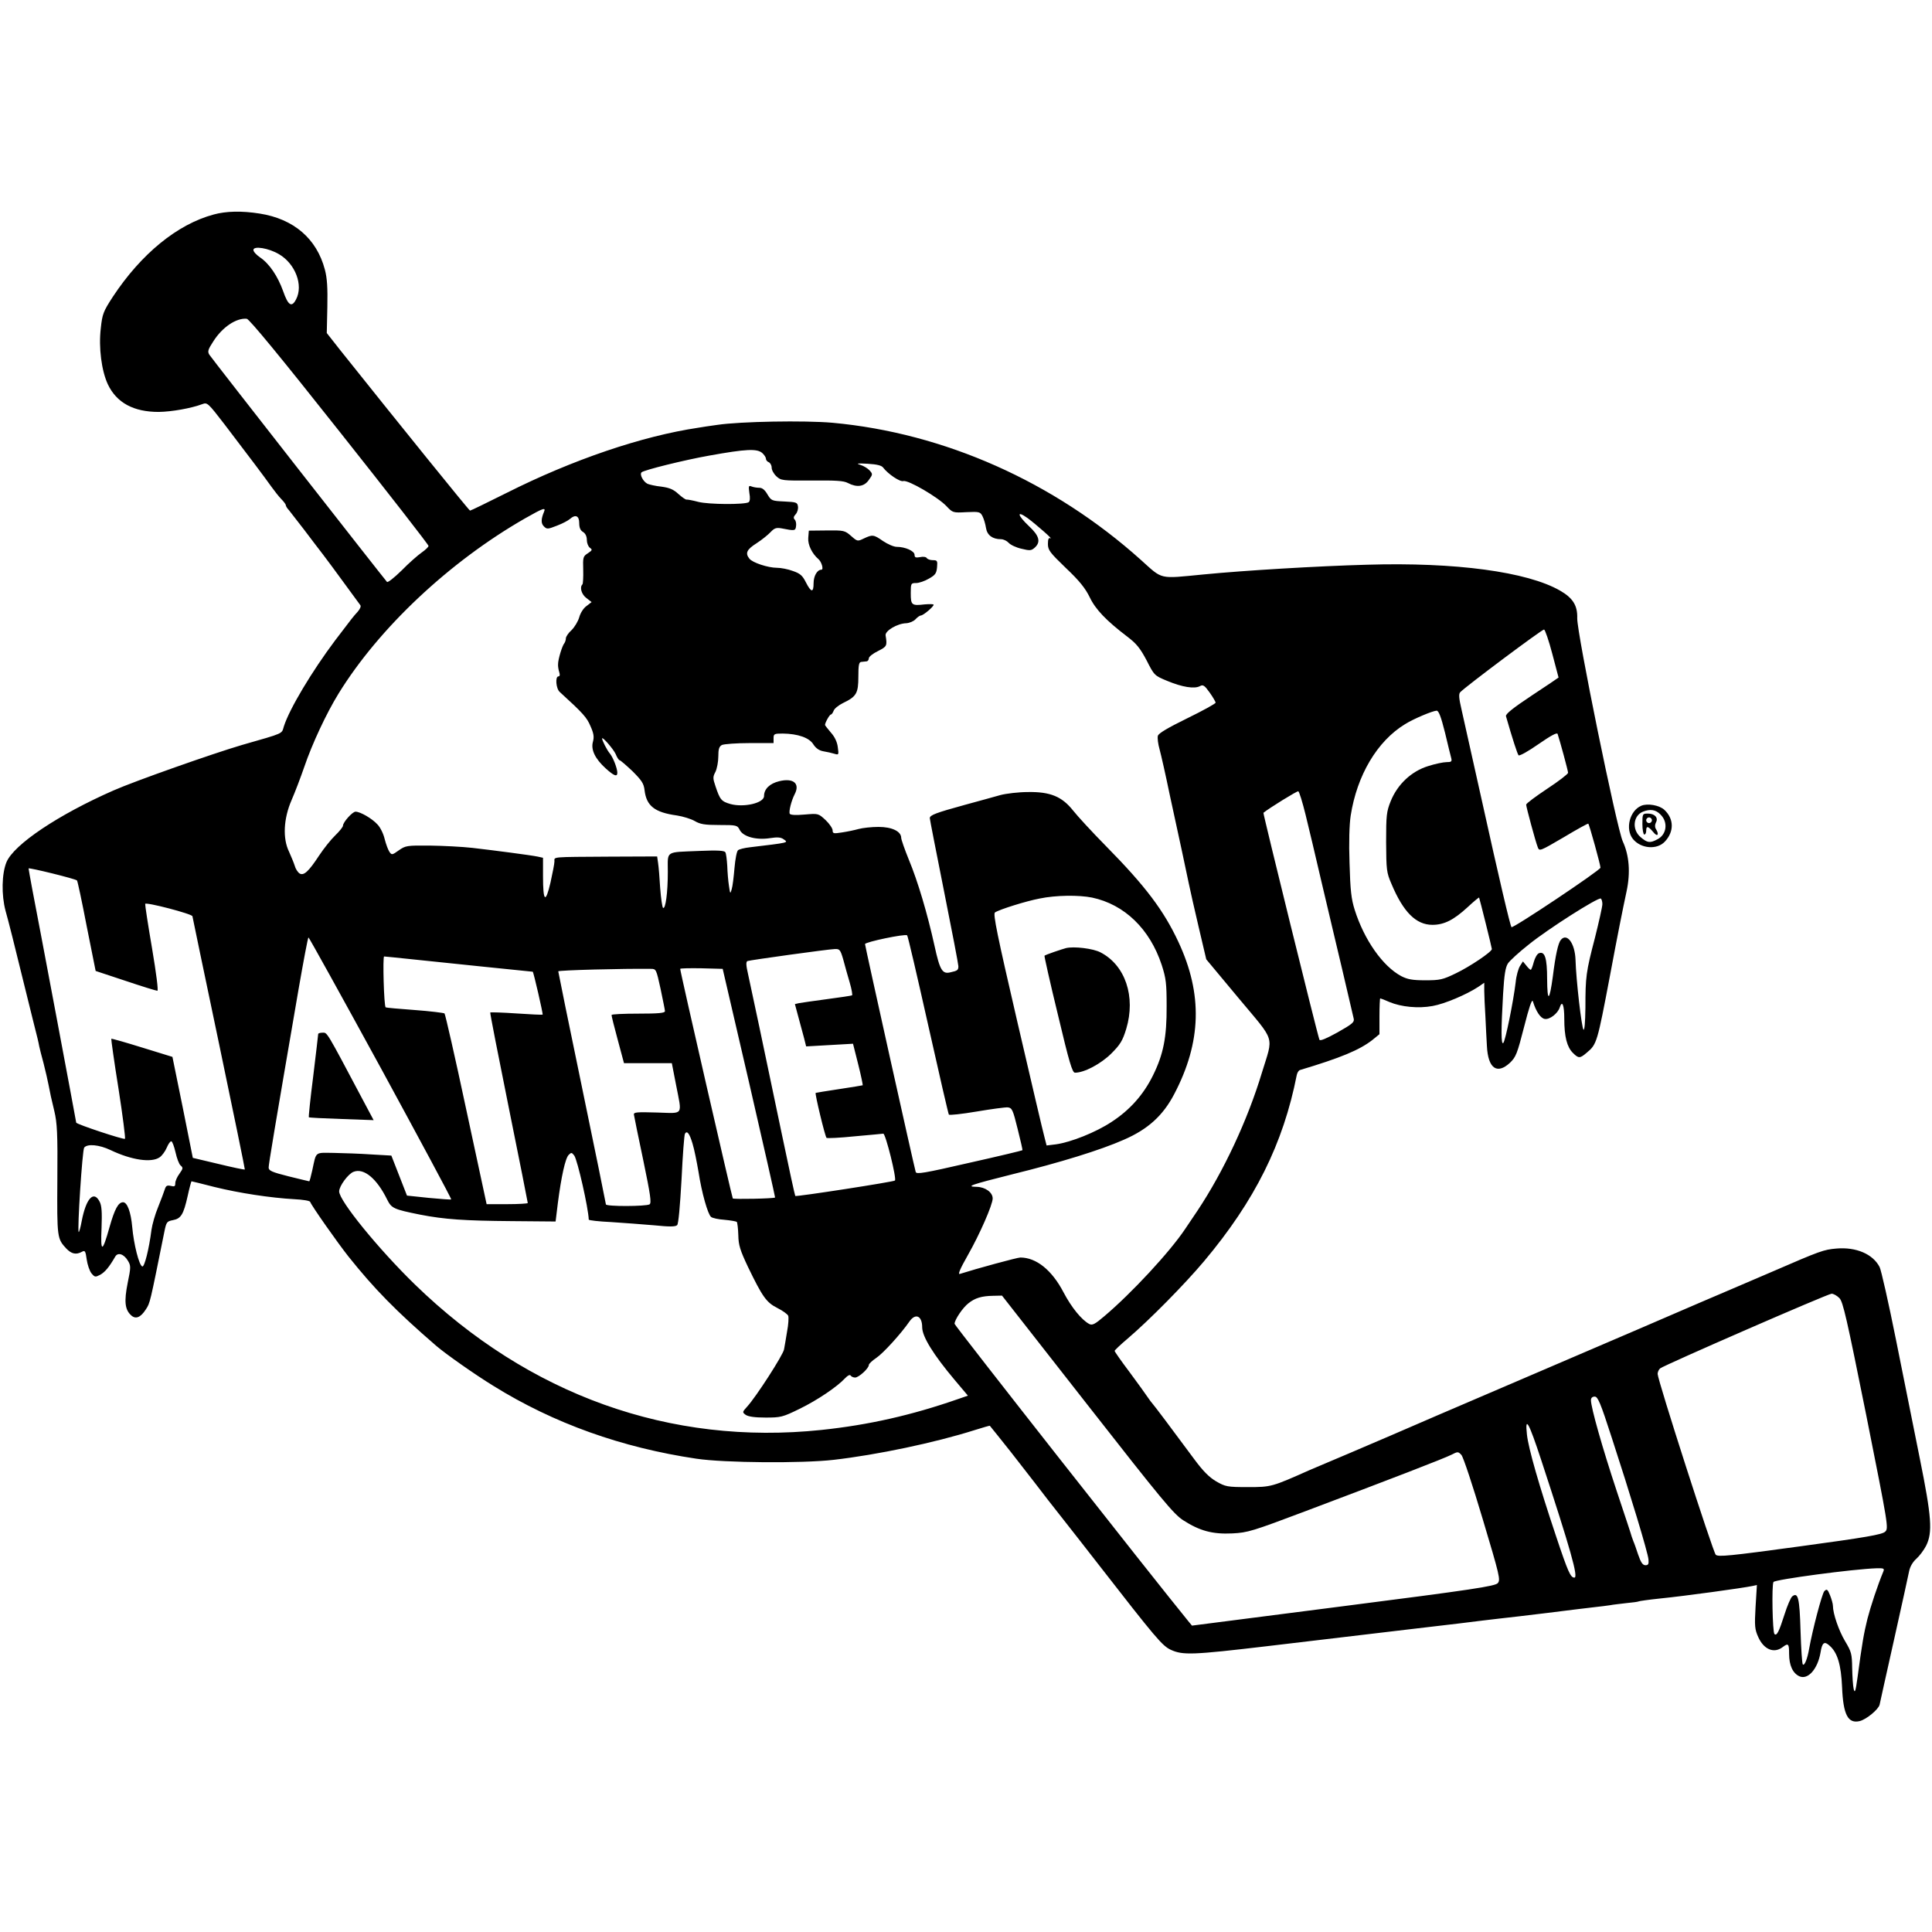 <?xml version="1.0" standalone="no"?>
<!DOCTYPE svg PUBLIC "-//W3C//DTD SVG 20010904//EN"
 "http://www.w3.org/TR/2001/REC-SVG-20010904/DTD/svg10.dtd">
<svg version="1.0" xmlns="http://www.w3.org/2000/svg"
 width="1014pt" height="1014pt" viewBox="0 0 1014 1014"
 preserveAspectRatio="xMidYMid meet">
<g transform="translate(0,1014) scale(0.1,-0.1)"
fill="#000000" stroke="none">
<path d="M1121 9014 c-190 -51 -380 -206 -529 -432 -50 -77 -55 -90 -63 -165
-12 -102 4 -223 37 -294 46 -97 135 -145 267 -145 69 1 170 19 229 41 26 10
30 6 117 -107 126 -165 211 -278 245 -326 16 -22 39 -52 52 -65 13 -13 24 -28
24 -32 0 -5 7 -17 16 -26 8 -10 44 -56 80 -103 35 -47 80 -105 99 -130 19 -25
69 -92 111 -150 42 -58 81 -110 85 -116 5 -6 -1 -20 -14 -35 -23 -25 -26 -29
-118 -150 -123 -164 -240 -360 -269 -451 -13 -41 7 -33 -220 -98 -150 -44
-562 -189 -675 -239 -289 -127 -522 -283 -561 -376 -25 -61 -27 -172 -5 -255
12 -41 53 -203 91 -360 39 -157 73 -296 77 -310 3 -14 8 -33 9 -42 2 -10 12
-50 23 -90 10 -40 22 -91 26 -113 11 -57 11 -56 30 -136 15 -63 18 -118 16
-362 -2 -304 -1 -308 47 -360 27 -28 51 -34 82 -17 16 9 19 4 25 -40 4 -28 15
-60 25 -73 18 -21 20 -21 47 -7 24 14 45 38 78 95 14 24 46 13 67 -23 15 -25
15 -34 -2 -116 -19 -96 -15 -140 19 -170 23 -21 49 -11 76 31 23 35 21 28 98
410 10 49 13 53 44 59 43 8 56 29 78 127 9 42 19 77 20 77 1 0 56 -13 121 -30
130 -32 294 -57 419 -64 43 -2 81 -8 83 -14 6 -19 144 -215 201 -287 135 -169
248 -285 461 -469 49 -42 202 -150 300 -210 317 -197 674 -324 1065 -382 147
-22 554 -25 720 -6 227 26 532 90 740 156 44 14 80 24 80 23 1 -1 19 -24 42
-52 41 -51 78 -97 193 -246 35 -46 99 -129 143 -184 92 -117 95 -121 190 -243
304 -391 337 -430 382 -451 63 -29 115 -27 505 19 184 22 511 61 725 86 215
25 399 47 410 49 11 1 49 6 85 10 36 4 151 17 255 30 105 13 215 27 245 30 30
3 66 8 80 10 14 3 52 7 85 11 33 3 62 7 65 9 3 2 53 9 110 15 139 14 435 55
488 66 l23 5 -7 -114 c-6 -102 -4 -119 14 -159 29 -65 82 -88 128 -53 30 23
34 18 34 -35 0 -60 19 -102 54 -118 45 -20 96 38 111 125 8 52 20 61 47 36 42
-36 61 -101 66 -218 6 -145 31 -193 93 -178 35 9 98 61 104 86 2 12 37 166 76
342 39 176 75 337 79 359 5 24 19 48 38 65 16 14 39 45 51 68 35 70 29 151
-33 458 -30 149 -86 429 -125 623 -39 195 -78 367 -86 382 -35 68 -123 106
-227 97 -67 -6 -82 -11 -338 -122 -41 -18 -151 -65 -245 -105 -93 -40 -188
-80 -210 -90 -22 -10 -371 -160 -775 -333 -404 -173 -751 -322 -770 -331 -19
-8 -116 -50 -215 -92 -99 -42 -193 -82 -210 -89 -200 -89 -203 -90 -325 -90
-109 0 -118 2 -167 30 -37 22 -68 53 -114 115 -134 181 -205 275 -217 289 -7
8 -21 26 -30 40 -9 14 -52 73 -94 130 -43 57 -78 107 -78 111 0 3 30 32 68 64
115 98 300 286 401 406 267 318 416 617 487 978 3 13 10 24 17 26 214 64 312
105 379 157 l38 31 0 94 c0 52 2 94 4 94 2 0 24 -8 48 -19 62 -26 152 -35 227
-21 63 11 178 60 239 100 l32 22 0 -44 c0 -23 3 -83 6 -133 2 -49 6 -120 8
-156 6 -117 53 -150 121 -87 31 30 38 47 74 188 26 102 41 148 46 135 17 -55
41 -90 63 -93 26 -4 68 29 78 60 13 41 24 13 24 -59 0 -94 14 -148 45 -179 30
-30 37 -30 73 1 53 44 55 52 122 405 39 209 66 344 87 442 21 98 14 188 -20
262 -32 70 -241 1095 -239 1171 2 66 -22 106 -90 145 -172 99 -549 150 -1013
136 -259 -7 -642 -30 -858 -51 -238 -23 -212 -29 -330 77 -457 410 -1031 665
-1617 719 -147 13 -484 7 -605 -11 -38 -5 -83 -12 -100 -15 -296 -44 -660
-168 -1006 -342 -102 -51 -188 -93 -192 -93 -5 0 -379 463 -682 843 l-70 89 3
136 c2 102 -1 152 -13 197 -43 163 -164 266 -342 294 -95 15 -176 13 -242 -5z
m343 -208 c86 -50 129 -163 90 -237 -23 -45 -42 -32 -68 43 -28 78 -72 144
-121 177 -19 13 -35 30 -35 39 0 23 80 10 134 -22z m318 -931 c257 -324 467
-594 467 -600 1 -5 -16 -21 -36 -35 -20 -14 -68 -56 -105 -94 -40 -39 -73 -65
-77 -60 -18 20 -921 1174 -932 1192 -11 17 -7 28 21 71 47 74 120 123 175 118
13 -1 176 -199 487 -592z m2218 -112 c11 -10 20 -23 20 -31 0 -7 7 -15 15 -18
8 -4 15 -16 15 -28 0 -13 11 -33 25 -46 24 -22 30 -23 186 -22 125 1 167 -1
189 -13 48 -25 86 -19 110 16 21 29 21 31 4 50 -9 10 -31 24 -48 29 -25 8 -17
9 38 6 49 -3 73 -9 81 -20 26 -34 88 -76 106 -71 24 8 183 -85 227 -132 32
-34 34 -35 104 -31 68 3 73 2 85 -22 7 -14 15 -41 18 -61 6 -38 34 -59 79 -59
13 0 31 -9 40 -19 10 -11 40 -25 67 -31 44 -11 52 -10 69 5 34 30 25 63 -30
114 -61 58 -66 84 -7 42 46 -34 139 -116 120 -106 -9 4 -13 -4 -13 -30 0 -32
10 -45 94 -126 71 -67 102 -106 125 -153 31 -65 87 -123 197 -207 49 -37 68
-61 102 -125 40 -79 41 -80 109 -108 77 -32 142 -43 171 -27 16 9 24 4 51 -34
17 -24 31 -48 31 -53 0 -5 -67 -42 -149 -82 -102 -50 -151 -79 -154 -92 -3
-11 1 -43 9 -71 8 -29 32 -135 53 -237 22 -102 51 -237 65 -300 13 -63 30
-140 36 -170 6 -30 29 -131 51 -225 l40 -170 170 -204 c196 -235 183 -192 122
-391 -75 -249 -201 -518 -338 -724 -22 -33 -51 -75 -64 -95 -81 -122 -284
-340 -425 -459 -49 -42 -63 -49 -79 -41 -41 22 -94 88 -135 166 -61 117 -143
183 -227 183 -16 0 -229 -58 -317 -86 -12 -4 0 25 42 99 61 107 130 264 130
297 0 32 -39 60 -84 61 -60 1 -31 11 184 65 256 63 466 128 588 182 127 55
206 127 265 240 143 273 150 524 22 798 -77 165 -172 292 -381 504 -73 74
-150 158 -172 186 -58 73 -119 99 -237 97 -49 0 -115 -8 -145 -16 -30 -8 -113
-32 -185 -51 -153 -42 -185 -54 -185 -70 0 -6 34 -179 75 -385 41 -205 75
-382 75 -392 0 -20 -4 -24 -41 -32 -43 -11 -56 10 -84 138 -38 172 -88 340
-135 453 -22 54 -40 106 -40 114 0 35 -49 58 -119 58 -36 0 -83 -5 -105 -11
-21 -6 -60 -14 -87 -18 -44 -7 -49 -6 -49 11 0 10 -17 35 -37 54 -38 35 -38
35 -109 29 -47 -4 -74 -3 -79 4 -6 11 8 68 26 103 29 56 -7 86 -81 68 -50 -12
-80 -41 -80 -78 0 -37 -106 -61 -176 -42 -48 14 -55 22 -79 94 -14 41 -14 49
0 75 8 17 15 53 15 80 0 39 4 53 19 61 11 5 76 10 145 10 l126 0 0 25 c0 23 3
25 48 25 80 -1 140 -22 161 -57 13 -20 30 -32 52 -36 19 -3 45 -9 58 -13 23
-7 24 -6 18 35 -3 26 -16 54 -36 76 -17 20 -31 38 -31 40 0 12 24 55 31 55 4
0 10 9 14 19 3 11 25 29 49 41 71 34 81 51 81 139 0 60 3 76 15 77 8 1 21 2
28 3 6 0 12 8 12 16 0 8 21 25 48 38 47 24 49 27 40 82 -4 24 62 63 108 64 17
1 39 10 49 21 10 11 23 20 29 20 13 1 66 46 66 56 0 4 -21 4 -47 2 -68 -8 -73
-4 -73 58 0 52 1 54 28 54 15 0 45 10 67 23 34 19 40 28 43 60 3 34 1 37 -22
37 -14 0 -28 5 -32 11 -3 6 -19 9 -35 5 -23 -4 -29 -2 -29 12 0 20 -49 42 -94
42 -15 0 -47 14 -71 30 -50 35 -56 35 -101 14 -33 -16 -34 -16 -67 13 -33 29
-38 30 -128 29 l-94 -1 -3 -38 c-3 -36 20 -83 54 -112 16 -14 28 -55 15 -55
-22 0 -41 -33 -41 -71 0 -51 -13 -49 -40 4 -18 36 -30 47 -68 60 -26 10 -64
17 -84 17 -47 0 -129 27 -145 48 -23 29 -14 48 38 81 28 18 61 45 74 59 19 20
29 24 57 19 70 -14 73 -13 76 12 2 13 -1 28 -7 34 -8 8 -6 16 5 28 9 10 14 28
12 41 -3 21 -8 23 -71 26 -66 3 -69 4 -89 37 -14 24 -27 35 -43 35 -13 0 -31
3 -41 7 -15 6 -16 2 -11 -35 5 -26 3 -43 -4 -48 -22 -13 -210 -12 -264 2 -30
8 -58 13 -62 12 -4 -1 -23 12 -42 29 -27 25 -47 33 -90 39 -31 3 -64 11 -73
15 -23 12 -42 49 -31 60 12 12 226 65 356 88 194 35 249 37 277 14z m-1145
-310 c-16 -38 -16 -61 0 -76 15 -15 20 -15 68 4 29 11 59 27 68 35 29 26 49
17 49 -21 0 -24 6 -39 20 -47 13 -8 20 -24 20 -42 0 -16 7 -34 16 -41 14 -10
13 -13 -11 -29 -25 -16 -26 -21 -24 -87 1 -38 -1 -72 -4 -76 -16 -15 -5 -53
21 -72 l27 -21 -27 -21 c-16 -11 -32 -37 -38 -59 -6 -21 -24 -51 -40 -67 -17
-15 -30 -35 -30 -43 0 -9 -4 -20 -8 -26 -11 -12 -33 -84 -33 -109 -1 -11 2
-30 6 -42 5 -15 3 -23 -4 -23 -18 0 -13 -65 7 -82 124 -113 142 -134 161 -179
17 -38 20 -56 13 -82 -12 -42 12 -90 67 -140 43 -39 61 -46 61 -23 0 23 -22
80 -39 101 -15 17 -41 69 -41 79 0 13 59 -55 71 -81 7 -18 17 -33 21 -33 4 0
34 -26 67 -57 49 -49 60 -65 64 -101 10 -82 53 -116 170 -132 32 -5 74 -18 93
-29 29 -17 52 -21 129 -21 92 0 95 -1 108 -27 19 -35 87 -53 158 -42 39 6 57
5 72 -6 26 -18 31 -17 -178 -42 -27 -3 -55 -10 -61 -15 -7 -4 -15 -47 -19 -93
-4 -47 -10 -98 -15 -113 -7 -25 -8 -24 -14 18 -4 25 -8 72 -9 105 -2 33 -6 66
-10 72 -6 9 -41 11 -135 7 -184 -8 -167 4 -167 -111 0 -108 -12 -196 -25 -188
-4 3 -11 49 -15 103 -3 53 -8 113 -11 132 l-5 35 -247 -1 c-314 -2 -292 0
-292 -25 0 -12 -10 -62 -21 -112 -26 -111 -39 -100 -39 35 l0 96 -27 6 c-39 8
-231 33 -344 46 -53 6 -153 11 -222 12 -122 1 -128 0 -164 -25 -35 -25 -37
-25 -49 -8 -7 10 -18 40 -25 67 -6 27 -23 62 -38 77 -28 31 -90 67 -115 67
-16 0 -66 -55 -66 -74 0 -6 -19 -30 -41 -51 -23 -22 -60 -69 -84 -105 -55 -84
-81 -108 -103 -94 -9 6 -21 24 -25 40 -5 16 -19 49 -30 74 -34 69 -29 173 13
270 18 41 48 120 67 175 41 121 117 283 180 385 212 344 582 692 978 919 97
55 111 60 100 34z m5292 -744 c18 -68 33 -124 33 -125 0 -1 -63 -43 -140 -94
-101 -67 -139 -98 -136 -109 35 -122 60 -198 66 -205 5 -5 51 21 104 58 65 45
98 63 101 54 13 -39 55 -194 55 -204 0 -6 -49 -44 -110 -84 -60 -40 -110 -77
-110 -83 0 -12 49 -194 61 -224 8 -22 12 -20 135 52 70 42 128 74 130 72 6 -6
64 -216 64 -231 0 -13 -459 -320 -467 -312 -7 7 -65 255 -157 671 -48 215 -95
426 -105 470 -14 60 -16 83 -7 92 27 29 432 332 440 329 5 -1 25 -58 43 -127z
m-563 -414 c15 -64 30 -124 33 -135 4 -17 0 -20 -25 -20 -16 0 -60 -9 -97 -21
-87 -27 -160 -95 -196 -184 -22 -55 -24 -74 -24 -215 1 -146 2 -159 28 -219
62 -148 129 -215 215 -215 62 0 112 26 184 92 32 30 60 53 61 51 3 -6 67 -263
67 -270 0 -15 -117 -93 -188 -127 -70 -34 -84 -37 -162 -37 -68 0 -93 5 -126
22 -97 52 -194 190 -244 348 -18 57 -23 102 -27 245 -4 109 -1 203 6 249 33
212 139 391 285 480 46 29 145 70 166 71 11 0 23 -31 44 -115z m-732 -430 c16
-66 54 -223 83 -350 30 -126 79 -336 110 -465 30 -129 57 -245 60 -257 4 -18
-8 -28 -86 -72 -58 -32 -91 -46 -94 -38 -13 35 -297 1189 -294 1191 29 24 176
115 183 113 5 -2 22 -57 38 -122z m-6448 -346 c3 -2 26 -110 51 -240 l47 -235
157 -52 c86 -29 161 -52 167 -52 6 0 -6 92 -28 223 -21 122 -37 227 -36 233 3
11 248 -53 248 -65 0 -3 63 -303 139 -666 76 -363 137 -661 136 -663 -2 -2
-64 11 -138 29 l-135 32 -53 265 -54 265 -159 49 c-87 27 -160 48 -162 46 -1
-2 15 -120 38 -262 22 -141 37 -260 34 -263 -6 -6 -256 77 -256 85 0 5 -199
1063 -231 1227 -10 55 -19 103 -19 107 0 6 245 -54 254 -63z m5328 -90 c170
-36 303 -165 365 -353 23 -71 26 -98 26 -216 1 -164 -17 -254 -72 -365 -50
-101 -121 -181 -218 -244 -82 -54 -212 -106 -291 -117 l-49 -6 -11 43 c-7 24
-71 298 -143 608 -105 453 -128 565 -117 572 24 16 165 60 234 73 86 18 207
19 276 5z m2678 -34 c0 -13 -18 -93 -39 -177 -47 -180 -50 -204 -50 -367 -1
-79 -5 -121 -10 -115 -10 9 -39 261 -42 367 -3 86 -45 143 -77 104 -14 -16
-28 -79 -42 -192 -18 -132 -29 -137 -30 -14 0 111 -12 148 -43 136 -9 -3 -21
-24 -27 -46 -6 -23 -13 -41 -16 -41 -3 0 -14 10 -23 22 l-18 22 -16 -25 c-8
-13 -19 -51 -22 -84 -12 -101 -54 -308 -65 -319 -12 -12 -12 70 -1 259 6 99
12 137 25 158 10 15 59 60 110 100 100 81 364 249 378 241 4 -3 8 -16 8 -29z
m-3539 -633 c57 -255 106 -467 109 -472 3 -4 68 3 145 16 77 13 151 23 164 22
23 -3 27 -12 52 -113 15 -60 27 -111 25 -112 -2 -2 -127 -32 -279 -66 -239
-55 -277 -61 -281 -48 -9 30 -266 1186 -266 1196 0 11 211 55 221 46 4 -3 53
-215 110 -469z m-2872 -228 c205 -377 372 -687 369 -689 -2 -2 -55 2 -118 8
l-114 12 -41 105 -41 105 -105 6 c-57 4 -145 7 -196 8 -103 1 -92 10 -114 -91
-7 -32 -14 -58 -16 -58 -2 0 -51 12 -108 26 -88 22 -105 30 -105 46 0 18 29
192 157 936 26 149 49 272 52 272 3 0 174 -309 380 -686z m2427 569 c8 -32 24
-86 34 -121 10 -34 15 -64 12 -66 -4 -2 -63 -11 -132 -20 -69 -9 -135 -19
-147 -21 l-21 -5 18 -67 c10 -38 24 -88 30 -111 l11 -44 123 7 123 7 27 -107
c15 -59 25 -109 24 -111 -2 -1 -57 -10 -123 -20 -66 -10 -122 -19 -124 -20 -5
-4 49 -228 57 -236 4 -3 70 0 147 8 77 7 145 13 151 14 12 0 71 -236 61 -246
-7 -7 -518 -86 -523 -81 -2 2 -33 144 -69 317 -96 460 -163 776 -179 848 -11
47 -11 64 -3 68 15 5 423 62 459 63 25 1 29 -4 44 -56z m-2261 2 c133 -14 626
-65 631 -65 4 0 55 -222 52 -225 -2 -2 -63 1 -137 6 -74 5 -136 7 -138 5 -2
-1 42 -226 97 -498 55 -272 100 -498 100 -502 0 -3 -49 -6 -108 -6 l-108 0
-107 497 c-58 273 -110 500 -114 504 -4 3 -75 12 -157 18 -82 6 -150 12 -152
14 -9 8 -16 267 -8 267 5 0 72 -7 149 -15z m1302 -155 c12 -58 23 -111 23
-117 0 -10 -35 -13 -140 -13 -77 0 -140 -3 -140 -7 -1 -5 14 -63 32 -130 l33
-123 125 0 126 0 22 -113 c32 -166 43 -150 -100 -146 -105 3 -123 2 -121 -11
1 -8 23 -116 49 -239 38 -183 44 -225 33 -232 -18 -11 -229 -12 -229 0 0 4
-56 280 -125 612 -69 332 -125 607 -125 611 0 6 344 15 485 13 29 0 29 -1 52
-105z m465 -494 c76 -329 137 -600 136 -601 -6 -6 -217 -10 -222 -5 -4 5 -276
1189 -276 1205 0 3 50 4 112 3 l111 -3 139 -599z m-297 -319 c9 -29 22 -95 31
-147 17 -111 49 -223 66 -237 7 -6 39 -13 70 -15 32 -3 61 -8 65 -11 3 -4 7
-35 8 -70 1 -52 9 -78 51 -167 75 -155 96 -186 154 -215 28 -14 54 -33 57 -41
3 -9 1 -46 -6 -82 -6 -37 -13 -79 -16 -94 -4 -28 -147 -250 -194 -301 -25 -28
-26 -29 -7 -43 14 -9 47 -14 104 -14 80 0 89 2 179 46 94 46 196 115 239 161
13 14 25 20 29 13 3 -5 14 -10 23 -10 19 0 72 48 72 66 0 6 18 23 39 37 36 24
129 126 174 191 32 46 67 30 67 -30 0 -49 59 -144 170 -276 l70 -83 -52 -18
c-244 -85 -470 -136 -717 -162 -793 -83 -1535 182 -2134 764 -191 186 -397
439 -397 488 0 28 48 93 76 103 54 21 122 -36 176 -146 23 -46 34 -51 173 -79
128 -25 234 -32 480 -34 l231 -2 12 98 c18 138 39 235 57 252 13 13 16 13 29
-4 17 -24 74 -275 76 -336 0 -4 53 -10 118 -13 64 -4 166 -12 226 -17 79 -8
111 -8 120 1 7 7 15 98 23 240 6 126 14 234 18 240 11 18 24 1 40 -53z m-2714
-44 c7 -32 19 -64 27 -70 14 -12 13 -16 -6 -43 -12 -16 -22 -38 -22 -50 0 -17
-4 -19 -24 -14 -19 4 -25 1 -31 -18 -4 -12 -19 -54 -35 -93 -16 -38 -31 -92
-35 -120 -13 -102 -37 -196 -48 -192 -17 5 -45 117 -53 207 -7 79 -26 130 -48
130 -25 0 -44 -35 -71 -130 -38 -136 -48 -137 -42 -5 3 82 1 117 -10 138 -31
61 -71 18 -94 -101 -6 -34 -14 -61 -16 -58 -8 8 19 432 29 443 17 21 79 15
138 -13 111 -53 215 -68 258 -38 12 8 29 31 37 50 8 19 18 34 24 34 5 0 15
-26 22 -57z m8733 -766 c19 -19 38 -103 141 -615 116 -582 118 -594 99 -611
-15 -15 -101 -30 -447 -77 -374 -51 -429 -56 -442 -44 -15 16 -305 917 -305
949 0 10 6 23 13 29 21 17 881 392 900 392 10 0 28 -10 41 -23z m-3948 -558
c392 -501 454 -576 504 -608 87 -56 154 -74 258 -69 81 4 106 12 382 116 446
168 731 278 768 297 33 17 35 17 52 -1 10 -11 59 -159 112 -337 89 -297 94
-319 79 -336 -14 -16 -131 -34 -811 -121 l-794 -102 -19 23 c-191 234 -1227
1552 -1227 1561 0 21 43 85 73 108 35 28 70 38 129 39 l47 1 447 -571z m2753
-174 c95 -291 190 -603 193 -640 2 -24 -1 -30 -16 -30 -14 0 -24 14 -38 55
-10 30 -21 62 -25 70 -3 8 -7 20 -9 25 -1 6 -37 114 -79 240 -75 226 -135 438
-135 476 0 12 7 19 20 19 16 0 30 -32 89 -215z m-370 -118 c155 -472 196 -617
174 -617 -20 0 -33 28 -97 220 -88 263 -144 457 -152 531 -11 102 10 64 75
-134z m1796 -584 c-31 -75 -67 -184 -84 -250 -19 -77 -28 -129 -52 -308 -10
-72 -14 -84 -20 -60 -4 17 -7 66 -8 111 -1 73 -4 85 -37 140 -33 55 -64 145
-64 186 0 10 -7 35 -15 55 -13 32 -17 35 -30 22 -12 -12 -62 -202 -80 -303 -9
-52 -24 -90 -33 -82 -4 4 -9 83 -12 176 -5 174 -13 206 -44 181 -7 -6 -26 -49
-40 -94 -29 -91 -41 -115 -53 -103 -10 10 -15 257 -5 273 8 13 418 68 541 72
37 1 42 -1 36 -16z"/>
<path d="M5595 5164 c-23 -6 -108 -35 -113 -40 -2 -1 29 -140 70 -308 60 -253
76 -306 90 -306 49 0 135 46 190 100 48 48 60 68 79 130 51 169 -5 335 -136
402 -39 20 -138 32 -180 22z"/>
<path d="M1670 4713 c0 -5 -12 -104 -26 -221 -15 -117 -25 -214 -23 -216 2 -2
80 -6 172 -9 l168 -6 -57 107 c-195 368 -186 352 -211 352 -12 0 -23 -3 -23
-7z"/>
<path d="M8614 5911 c-61 -26 -85 -122 -44 -174 41 -51 126 -59 168 -14 49 52
48 119 -2 166 -26 25 -89 36 -122 22z m101 -46 c41 -40 33 -105 -16 -130 -39
-21 -53 -19 -88 11 -47 39 -40 113 12 134 38 15 67 11 92 -15z"/>
<path d="M8620 5815 c0 -30 5 -55 10 -55 6 0 10 9 10 20 0 27 10 25 37 -7 22
-28 33 -14 14 16 -6 9 -6 22 0 34 14 25 -6 47 -42 47 -28 0 -29 -1 -29 -55z
m50 20 c0 -8 -7 -15 -15 -15 -8 0 -15 7 -15 15 0 8 7 15 15 15 8 0 15 -7 15
-15z"/>
</g>
</svg>
